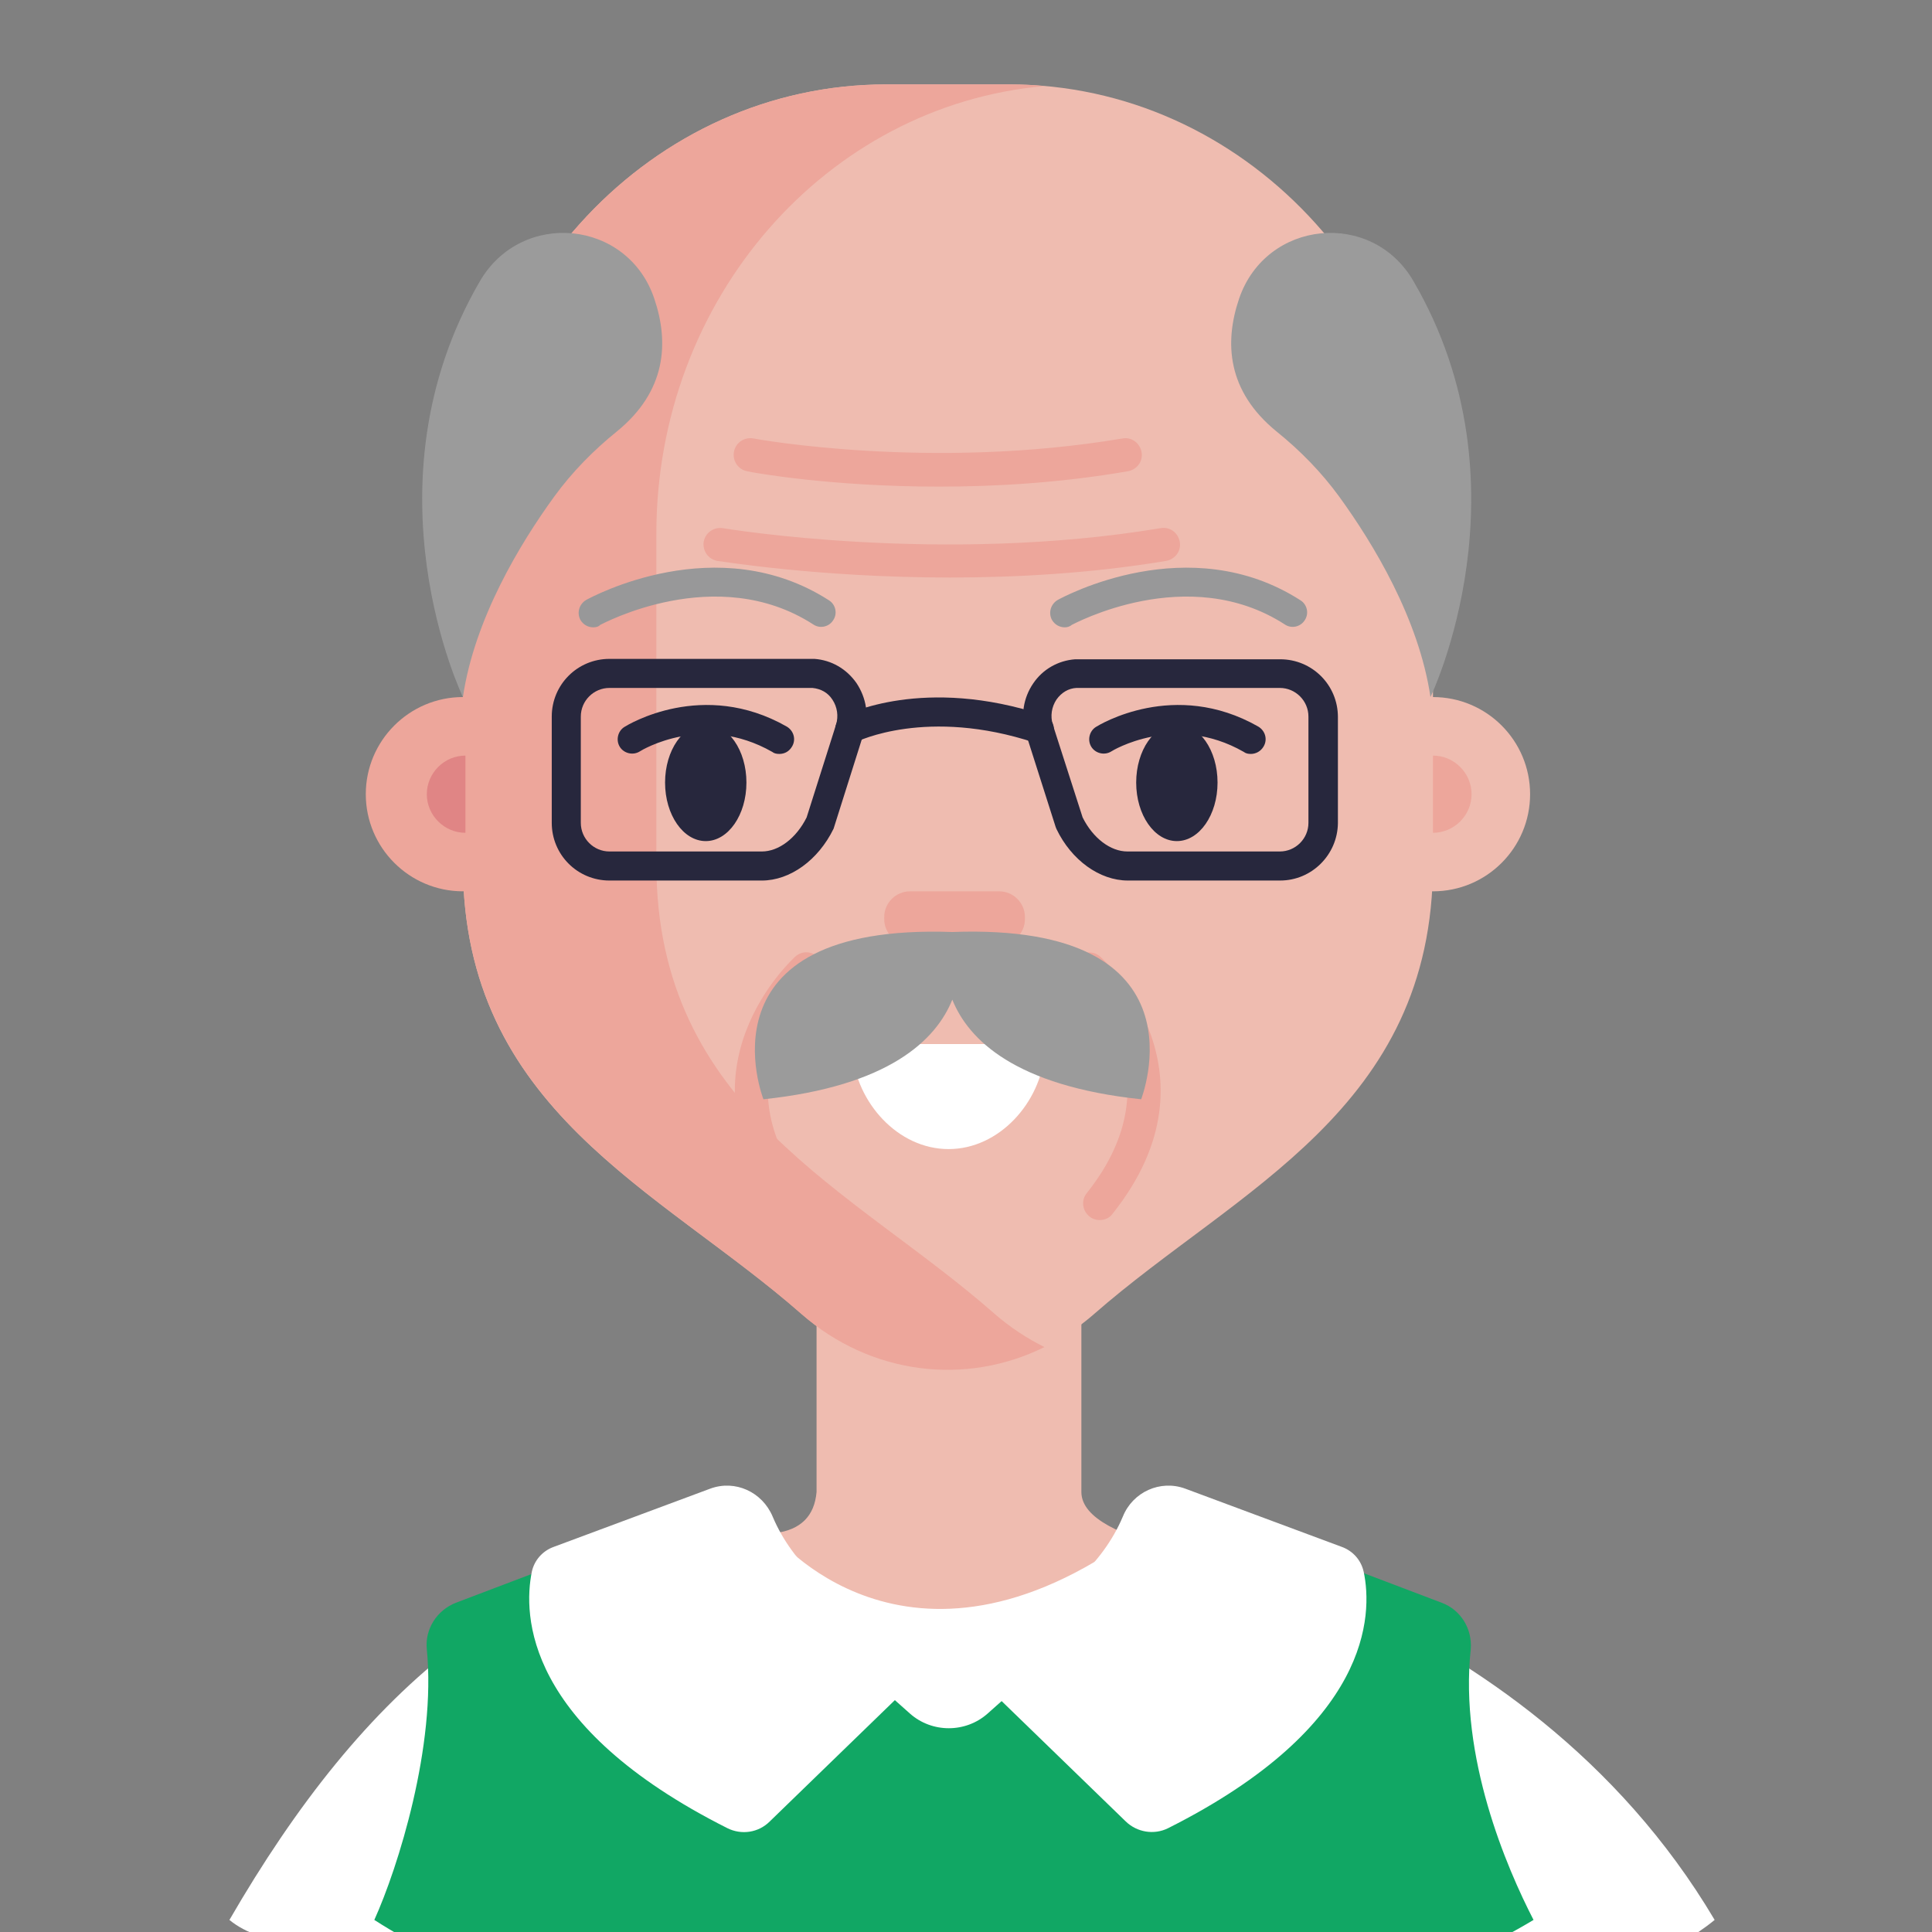 <?xml version="1.0" encoding="UTF-8"?><svg id="Layer_1" xmlns="http://www.w3.org/2000/svg" viewBox="0 0 160 160"><rect x="0" y="0" width="160" height="160" fill="#808080" stroke="none"/><defs><style>.cls-1{fill:#989899;}.cls-2{fill:#9b9b9b;}.cls-3{fill:#fff;}.cls-4{fill:#11a764;}.cls-5{fill:#efbcb0;}.cls-6{fill:#eda69b;}.cls-7{fill:#e08585;}.cls-8{fill:#27273d;}</style></defs><g id="Avatars"><g id="Artboard"><g id="Men"><g id="Old-People-Avatar_37"><path id="Path" class="cls-5" d="M132.766,151.4c-2.441,1.822-4.984,3.541-7.597,5.122-3.919,2.338-8.009,4.4-12.272,6.119H47.103c-5.088-2.062-9.969-4.572-14.541-7.528-2.509-1.616-4.916-3.334-7.253-5.191l1.684-2.269c8.559-11.481,22.275-20.694,37.022-20.694h.206c2.097-.275,3.231-1.409,3.403-3.403v-18.631h21.931v18.631c0,4.469,13.991,5.672,17.05,6.737,9.9,3.472,17.119,8.938,23.375,17.359l2.784,3.747Z"/><path id="Path-2" class="cls-5" d="M118.672,44.219v27.328c0,20.384-16.225,26.916-28.05,37.262-7.047,6.153-17.188,6.153-24.234,0-11.825-10.347-28.05-16.878-28.05-37.262v-27.328c0-20.556,15.709-37.228,35.062-37.228h10.175c19.388,0,35.097,16.672,35.097,37.228Z"/><path id="Path-3" class="cls-6" d="M54.356,71.547v-27.328c0-19.525,14.128-35.509,32.141-37.091-.963-.103-1.925-.138-2.922-.138h-10.175c-19.388,0-35.063,16.672-35.063,37.228v13.509c-4.434,0-8.044,3.609-8.044,8.044s3.609,8.044,8.044,8.044h.069c1.169,18.597,16.603,25.025,27.947,34.994,5.775,5.053,13.612,5.981,20.144,2.75-1.444-.722-2.819-1.616-4.125-2.75-11.791-10.381-28.016-16.912-28.016-37.262Z"/><circle id="Oval" class="cls-5" cx="118.672" cy="65.772" r="8.044"/><path class="cls-1" d="M49.131,51.953c-.412,0-.825-.206-1.066-.619-.309-.584-.103-1.306.481-1.65.447-.241,10.863-5.912,20.109.034.55.344.722,1.1.344,1.65-.344.55-1.1.722-1.65.344-8.044-5.191-17.531,0-17.634.034-.172.172-.378.206-.584.206Z"/><path class="cls-1" d="M88.181,51.953c-.412,0-.825-.206-1.066-.619-.309-.584-.103-1.306.481-1.65.447-.241,10.863-5.912,20.109.034.55.344.722,1.1.344,1.65-.344.55-1.1.722-1.65.344-8.044-5.191-17.531,0-17.634.034-.206.172-.412.206-.584.206Z"/><path id="Path-4" class="cls-6" d="M82.75,78.25h-7.391c-1.169,0-2.131-.963-2.131-2.131v-.172c0-1.169.963-2.131,2.131-2.131h7.391c1.169,0,2.131.963,2.131,2.131v.172c0,1.169-.963,2.131-2.131,2.131Z"/><path id="Path-5" class="cls-7" d="M38.544,62.575c-1.753,0-3.197,1.444-3.197,3.197s1.444,3.197,3.197,3.197v-6.394Z"/><path id="Path-6" class="cls-6" d="M118.672,68.969c1.753,0,3.197-1.444,3.197-3.197s-1.444-3.197-3.197-3.197v6.394Z"/><path class="cls-6" d="M78.659,47.828c-10.931,0-19.113-1.375-19.25-1.375-.756-.138-1.238-.825-1.134-1.581.138-.756.825-1.238,1.581-1.134.172.034,18.15,3.025,36.266,0,.756-.138,1.444.378,1.581,1.134.138.756-.378,1.444-1.134,1.581-6.188,1.031-12.409,1.375-17.909,1.375Z"/><path class="cls-6" d="M77.8,40.3c-9.075,0-15.503-1.169-15.916-1.272-.756-.138-1.238-.859-1.1-1.616.138-.756.859-1.238,1.616-1.1.138.034,14.644,2.681,30.559,0,.756-.138,1.444.378,1.581,1.134.137.756-.378,1.444-1.134,1.581-5.569.963-10.931,1.272-15.606,1.272Z"/><ellipse id="Oval-2" class="cls-8" cx="58.447" cy="64.809" rx="3.369" ry="4.847"/><ellipse id="Oval-3" class="cls-8" cx="97.463" cy="64.809" rx="3.369" ry="4.847"/><path class="cls-8" d="M64.531,62.437c-.206,0-.412-.034-.584-.172-5.672-3.231-10.759-.172-10.966-.034-.55.344-1.306.172-1.65-.378-.344-.55-.172-1.306.378-1.65.275-.172,6.497-3.987,13.441-.034.584.344.791,1.066.447,1.65-.241.412-.619.619-1.066.619Z"/><path class="cls-8" d="M103.581,62.437c-.206,0-.412-.034-.584-.172-5.706-3.266-10.931-.069-10.966-.034-.55.344-1.306.172-1.65-.378-.344-.55-.172-1.306.378-1.65.275-.172,6.497-3.987,13.441-.034.584.344.791,1.066.447,1.65-.241.412-.653.619-1.066.619Z"/><path class="cls-6" d="M65.906,101.04c-.412,0-.791-.172-1.066-.516-9.488-11.894.928-21.209,1.031-21.312.584-.516,1.444-.447,1.925.138.516.584.447,1.444-.138,1.925h0c-.344.309-8.525,7.734-.688,17.531.481.584.378,1.444-.206,1.925-.241.206-.55.309-.859.309Z"/><path class="cls-6" d="M91.069,101.04c-.309,0-.619-.103-.859-.309-.584-.481-.688-1.341-.206-1.925,7.803-9.797-.344-17.222-.688-17.531-.584-.516-.619-1.375-.138-1.925.516-.584,1.375-.619,1.925-.138.103.103,10.519,9.419,1.031,21.312-.241.344-.653.516-1.066.516Z"/><path id="Path-7" class="cls-3" d="M142,159c-3.369,2.784-10.253,5.731-14,8-3.919,2.338-10.806-6.044-15.069-4.325H47.103c-5.088-2.062-12.531,3.281-17.103.325-3.128-1.994-8.181-1.662-11-4,11-19,24.494-31.25,45.05-31.972,0,0,11,13.991,30.112,0-.034,0,31.838,4.972,47.838,31.972Z"/><path id="Path-8" class="cls-3" d="M71.2,86.465c-.378,0-.653.309-.619.688.344,4.159,3.781,8.009,7.975,8.009h0c4.194,0,7.631-3.85,7.975-8.009.034-.378-.241-.688-.619-.688h-14.713Z"/><path id="Path-9" class="cls-2" d="M78.866,77.184c-21.416-.756-15.641,13.853-15.641,13.853,10.416-1.1,14.3-4.916,15.641-8.25,1.341,3.334,5.225,7.15,15.641,8.25,0-.034,5.775-14.644-15.641-13.853Z"/><path class="cls-8" d="M63.088,72.922h-12.616c-2.647,0-4.778-2.131-4.778-4.778v-8.8c0-2.647,2.131-4.778,4.778-4.778h16.981c1.409.103,2.647.825,3.472,1.994.825,1.238,1.066,2.716.619,4.125l-2.509,7.941c-1.272,2.612-3.609,4.297-5.947,4.297ZM50.472,56.972c-1.306,0-2.372,1.066-2.372,2.372v8.8c0,1.306,1.066,2.372,2.372,2.372h12.616c1.409,0,2.853-1.1,3.713-2.819l2.441-7.7c.206-.688.103-1.444-.309-2.062-.378-.584-.963-.894-1.65-.963h-16.809Z"/><path class="cls-8" d="M106.022,72.922h-12.616c-2.338,0-4.675-1.684-5.912-4.263l-.069-.172-2.475-7.769c-.447-1.409-.206-2.922.619-4.125.791-1.169,2.062-1.891,3.472-1.994h16.981c2.647,0,4.778,2.131,4.778,4.778v8.8c-.034,2.612-2.166,4.744-4.778,4.744ZM89.659,67.697c.859,1.719,2.303,2.819,3.712,2.819h12.616c1.306,0,2.372-1.066,2.372-2.372v-8.8c0-1.306-1.066-2.372-2.372-2.372h-16.844c-.653.034-1.238.378-1.65.963-.412.619-.516,1.375-.309,2.062l2.475,7.7Z"/><path class="cls-8" d="M86.084,61.578c-.138,0-.241-.034-.378-.069-8.938-2.956-14.713-.103-14.781-.069-.584.309-1.306.069-1.616-.516-.309-.584-.069-1.306.516-1.616.275-.138,6.669-3.369,16.637-.069.619.206.963.894.756,1.512-.172.481-.619.825-1.134.825Z"/><path id="Path-10" class="cls-2" d="M54.184,24.728c1.237,3.644.997,7.666-3.094,11-1.959,1.581-3.712,3.369-5.191,5.397-2.819,3.884-6.6,10.106-7.562,16.603,0,0-8.456-17.497,1.409-34.444,3.472-5.947,12.237-5.088,14.438,1.444Z"/><path id="Path-11" class="cls-2" d="M102.619,24.728c-1.238,3.644-.997,7.666,3.094,11,1.959,1.581,3.712,3.369,5.191,5.397,2.819,3.884,6.6,10.106,7.562,16.603,0,0,8.456-17.497-1.409-34.444-3.438-5.947-12.203-5.088-14.438,1.444Z"/><path id="Path-12" class="cls-4" d="M127,159c-13.2,7.941-30.5,10-47,10-8.825,0-17.751-.306-26.188-1.746-8.257-1.408-16.045-3.902-22.812-8.254,1.959-4.331,5.138-14.406,4.347-22.416-.172-1.65.825-3.231,2.406-3.85l16.844-6.394c1.409-.516,2.991-.241,4.125.756l16.638,14.816c1.822,1.616,4.606,1.616,6.428,0l16.638-14.816c1.134-.997,2.716-1.306,4.125-.756l16.844,6.394c1.581.584,2.544,2.166,2.406,3.85-.963,8.938,2.966,18.084,5.2,22.416Z"/><path id="Path-13" class="cls-3" d="M112.931,130.156c-.206-.928-.859-1.684-1.753-2.028l-13.028-4.847c-2.062-.756-4.331.275-5.156,2.303-3.438,8.181-14.197,10.863-14.506,10.931-.309-.069-11.069-2.75-14.506-10.931-.859-2.028-3.094-3.059-5.156-2.303l-13.028,4.847c-.894.344-1.547,1.1-1.753,2.028-.722,3.575-.619,12.787,16.191,21.244,1.169.584,2.578.378,3.506-.55l14.747-14.3,14.747,14.3c.928.894,2.338,1.134,3.506.55,16.809-8.456,16.947-17.669,16.191-21.244Z"/></g></g></g></g></svg>